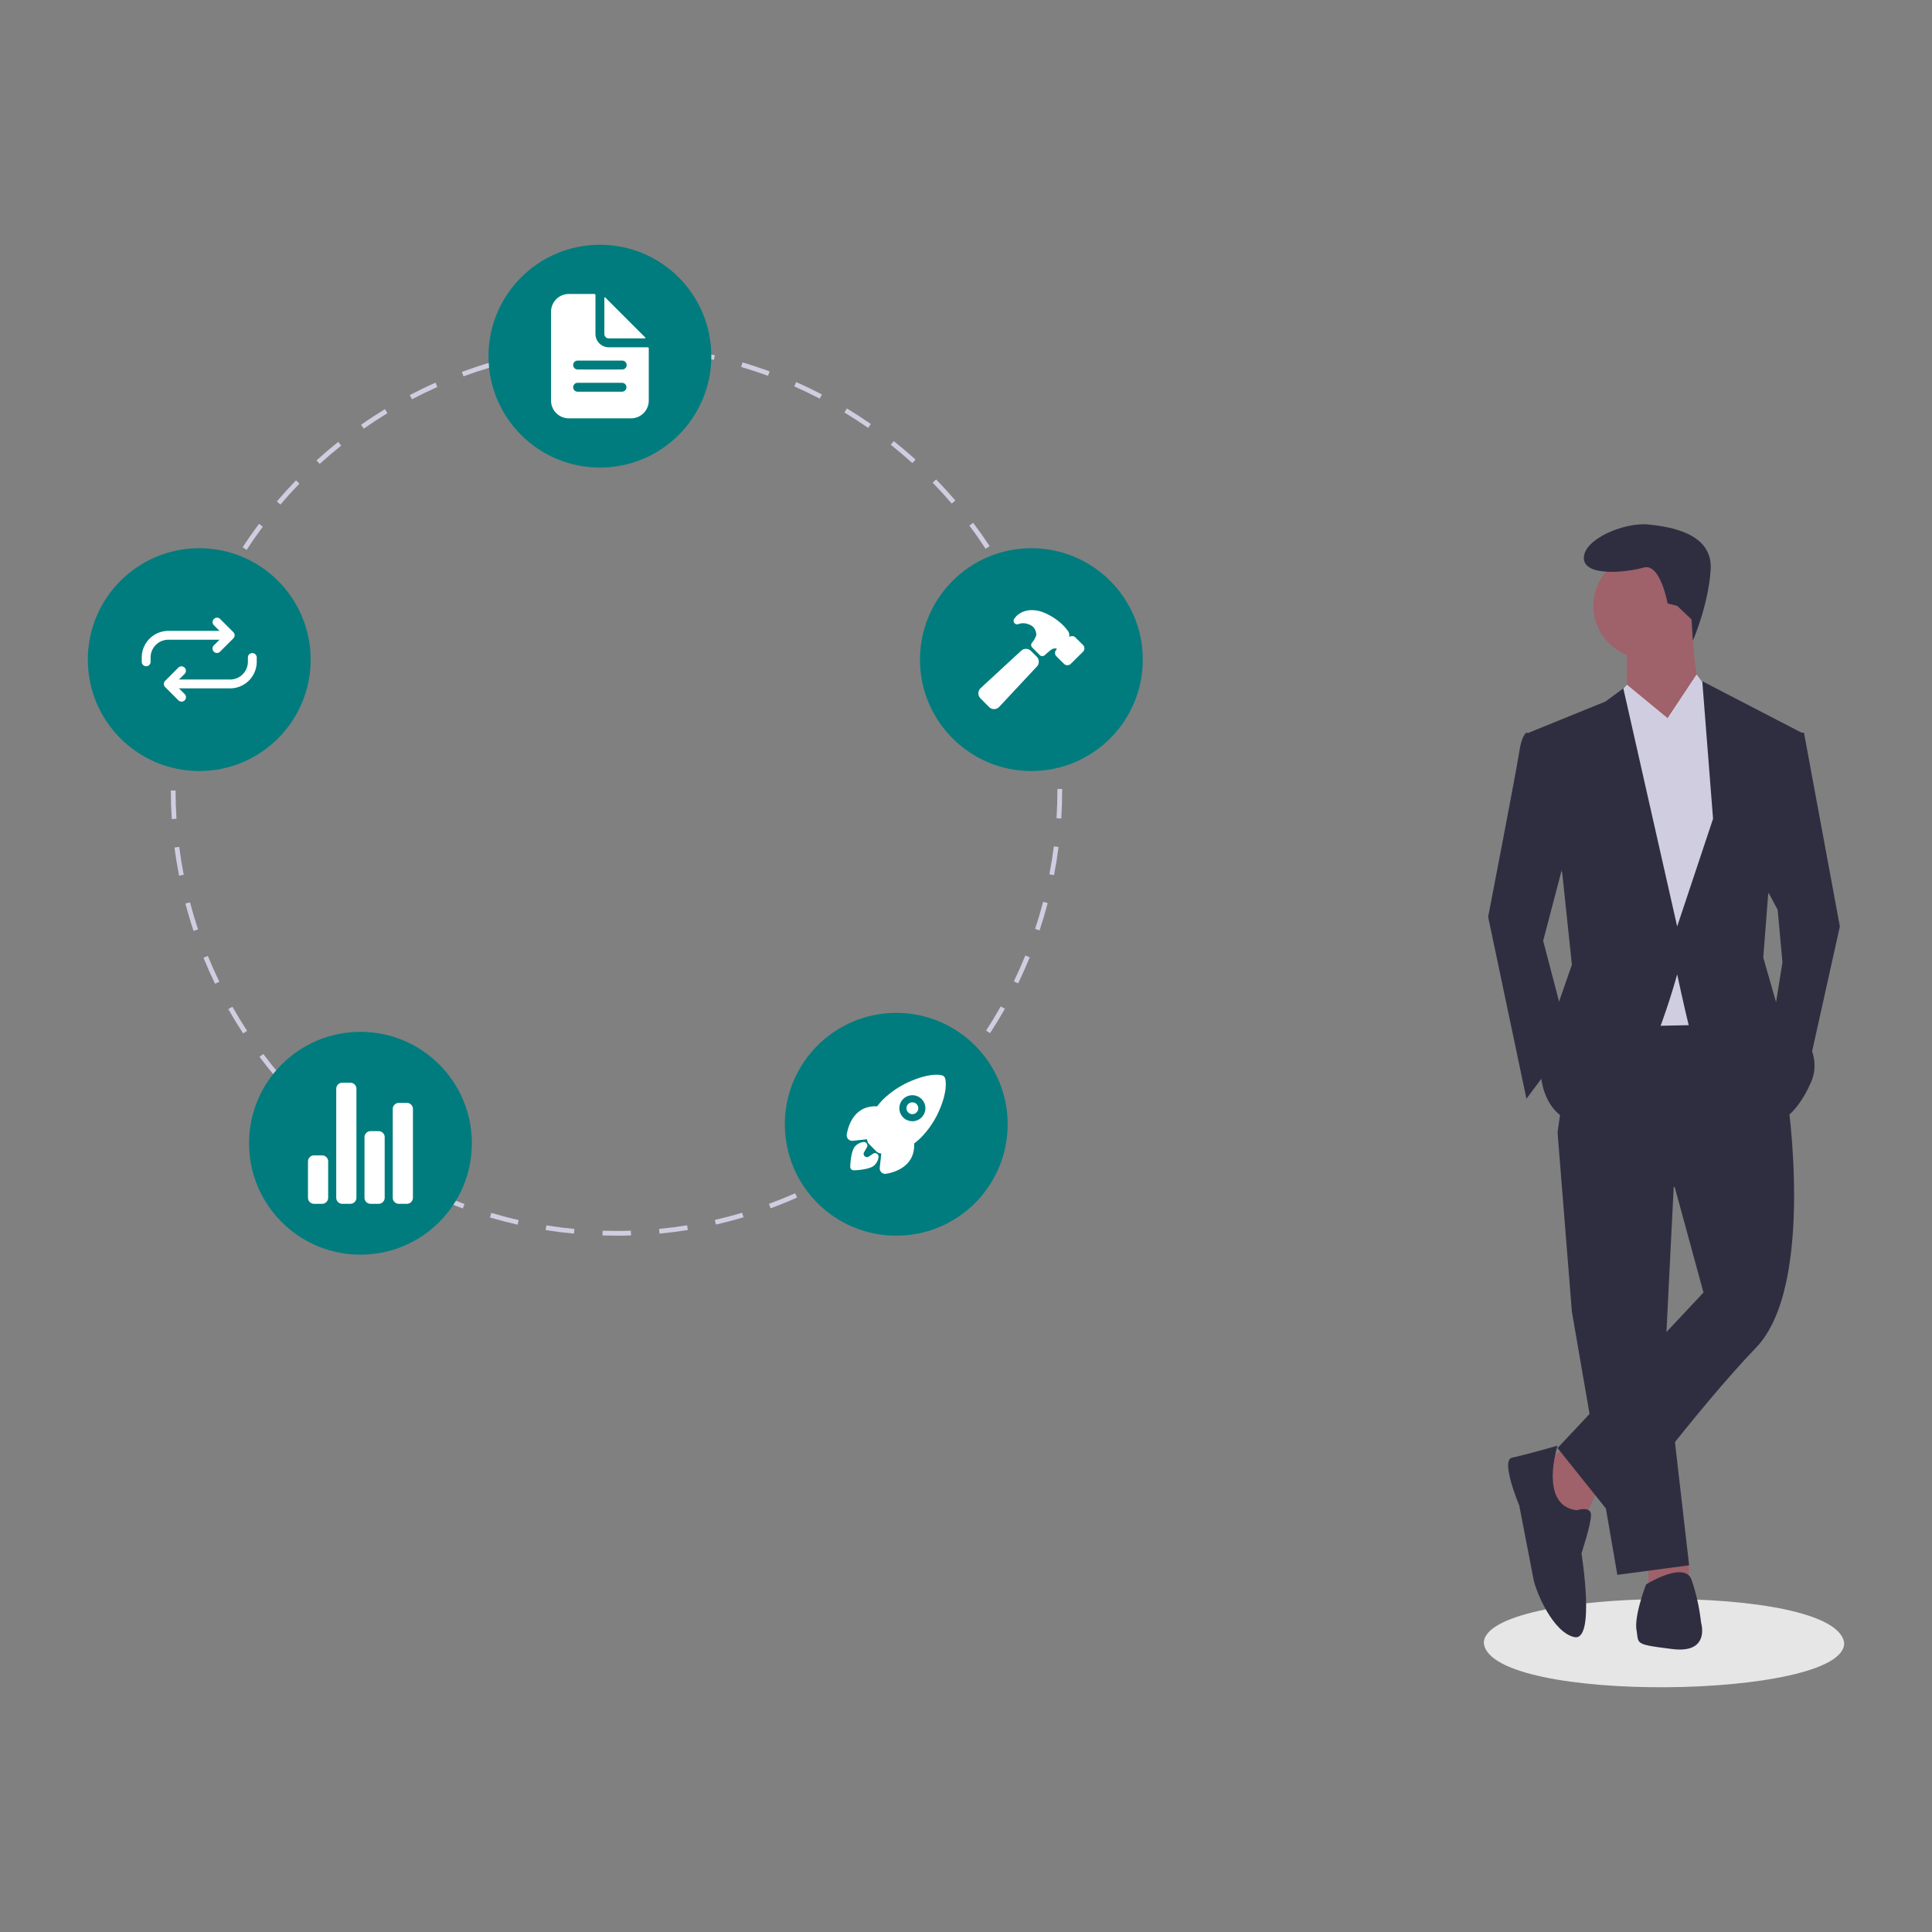 <?xml version="1.0" encoding="UTF-8"?>
<svg xmlns="http://www.w3.org/2000/svg" xmlns:xlink="http://www.w3.org/1999/xlink" version="1.1" width="1000" height="1000" viewBox="0 0 1000 1000" xml:space="preserve">
<rect x="0" y="0" width="1000" height="1000" fill="#808080" stroke="none"/>
<desc>Created with Fabric.js 3.5.0</desc>
<defs>
</defs>
<rect x="0" y="0" width="100%" height="100%" fill="rgba(255,255,255,0)"></rect>
<g transform="matrix(1.227 0 0 1.227 861.285 850.5)" id="698579">
<path style="stroke: none; stroke-width: 1; stroke-dasharray: none; stroke-linecap: butt; stroke-dashoffset: 0; stroke-linejoin: miter; stroke-miterlimit: 4; is-custom-font: none; font-file-url: none; fill: rgb(230,230,230); fill-rule: nonzero; opacity: 1;" transform=" translate(-894.42, -735.631)" d="M 970.42 735.63 c 0.226 23.706 -149.154 25.878 -152 0.002 C 818.194 711.928 967.574 709.755 970.42 735.63 Z" stroke-linecap="round"></path>
</g>
<g transform="matrix(1.227 0 0 1.227 812.366 768.092)" id="921393">
<polygon style="stroke: none; stroke-width: 1; stroke-dasharray: none; stroke-linecap: butt; stroke-dashoffset: 0; stroke-linejoin: miter; stroke-miterlimit: 4; is-custom-font: none; font-file-url: none; fill: rgb(159,97,106); fill-rule: nonzero; opacity: 1;" points="-1.009,-15.139 -12.111,-9.084 -5.046,14.13 6.055,15.139 12.111,2.018 -1.009,-15.139 "></polygon>
</g>
<g transform="matrix(1.227 0 0 1.227 863.762 813.295)" id="699858">
<polygon style="stroke: none; stroke-width: 1; stroke-dasharray: none; stroke-linecap: butt; stroke-dashoffset: 0; stroke-linejoin: miter; stroke-miterlimit: 4; is-custom-font: none; font-file-url: none; fill: rgb(159,97,106); fill-rule: nonzero; opacity: 1;" points="-8.579,-5.551 -8.579,5.551 8.579,4.542 8.339,-4.601 -8.579,-5.551 "></polygon>
</g>
<g transform="matrix(1.227 0 0 1.227 840.231 700.595)" id="738309">
<polygon style="stroke: none; stroke-width: 1; stroke-dasharray: none; stroke-linecap: butt; stroke-dashoffset: 0; stroke-linejoin: miter; stroke-miterlimit: 4; is-custom-font: none; font-file-url: none; fill: rgb(47,46,65); fill-rule: nonzero; opacity: 1;" points="-27.754,-93.355 -21.699,-17.661 -2.523,93.355 27.754,89.318 17.662,1.514 21.699,-79.225 -27.754,-93.355 "></polygon>
</g>
<g transform="matrix(1.227 0 0 1.227 867.402 651.677)" id="933345">
<path style="stroke: none; stroke-width: 1; stroke-dasharray: none; stroke-linecap: butt; stroke-dashoffset: 0; stroke-linejoin: miter; stroke-miterlimit: 4; is-custom-font: none; font-file-url: none; fill: rgb(47,46,65); fill-rule: nonzero; opacity: 1;" transform=" translate(-899.405, -573.606)" d="M 930.248 463.598 l -72.666 1.009 l -8.074 55.508 l 49.453 23.213 l 12.111 44.407 L 849.509 653.336 l 24.222 30.277 s 34.314 -46.425 59.545 -72.666 s 13.12 -105.971 13.12 -105.971 Z" stroke-linecap="round"></path>
</g>
<g transform="matrix(1.227 0 0 1.227 851.997 313.58)" id="673941">
<circle style="stroke: none; stroke-width: 1; stroke-dasharray: none; stroke-linecap: butt; stroke-dashoffset: 0; stroke-linejoin: miter; stroke-miterlimit: 4; is-custom-font: none; font-file-url: none; fill: rgb(159,97,106); fill-rule: nonzero; opacity: 1;" cx="0" cy="0" r="22.203"></circle>
</g>
<g transform="matrix(1.227 0 0 1.227 862.964 354.449)" id="769310">
<path style="stroke: none; stroke-width: 1; stroke-dasharray: none; stroke-linecap: butt; stroke-dashoffset: 0; stroke-linejoin: miter; stroke-miterlimit: 4; is-custom-font: none; font-file-url: none; fill: rgb(159,97,106); fill-rule: nonzero; opacity: 1;" transform=" translate(-895.788, -331.387)" d="M 878.777 313.221 V 335.424 l 15.139 24.222 s 23.213 -17.157 18.166 -21.194 s -6.055 -35.324 -6.055 -35.324 Z" stroke-linecap="round"></path>
</g>
<g transform="matrix(1.227 0 0 1.227 861.285 440.314)" id="597062">
<polygon style="stroke: none; stroke-width: 1; stroke-dasharray: none; stroke-linecap: butt; stroke-dashoffset: 0; stroke-linejoin: miter; stroke-miterlimit: 4; is-custom-font: none; font-file-url: none; fill: rgb(208,205,225); fill-rule: nonzero; opacity: 1;" points="-15.643,-69.974 -30.782,-51.808 -24.726,74.347 22.708,73.338 30.782,-36.669 20.69,-64.928 13.767,-74.347 1.514,-55.845 -15.643,-69.974 "></polygon>
</g>
<g transform="matrix(1.227 0 0 1.227 791.312 473.959)" id="711798">
<path style="stroke: none; stroke-width: 1; stroke-dasharray: none; stroke-linecap: butt; stroke-dashoffset: 0; stroke-linejoin: miter; stroke-miterlimit: 4; is-custom-font: none; font-file-url: none; fill: rgb(47,46,65); fill-rule: nonzero; opacity: 1;" transform=" translate(-837.398, -428.779)" d="M 854.555 396.988 l -11.102 42.388 l 11.102 42.388 l -18.166 24.222 l -16.148 -76.703 s 12.111 -62.573 13.12 -69.638 s 3.028 -8.074 3.028 -8.074 l 8.074 1.009 Z" stroke-linecap="round"></path>
</g>
<g transform="matrix(1.227 0 0 1.227 931.876 468.386)" id="903193">
<polygon style="stroke: none; stroke-width: 1; stroke-dasharray: none; stroke-linecap: butt; stroke-dashoffset: 0; stroke-linejoin: miter; stroke-miterlimit: 4; is-custom-font: none; font-file-url: none; fill: rgb(47,46,65); fill-rule: nonzero; opacity: 1;" points="-16.652,-11.102 -9.588,2.019 -7.569,24.222 -11.605,49.453 2.523,72.666 16.652,9.083 1.514,-72.666 -4.542,-72.666 -16.652,-11.102 "></polygon>
</g>
<g transform="matrix(1.227 0 0 1.227 802.06 797.863)" id="983859">
<path style="stroke: none; stroke-width: 1; stroke-dasharray: none; stroke-linecap: butt; stroke-dashoffset: 0; stroke-linejoin: miter; stroke-miterlimit: 4; is-custom-font: none; font-file-url: none; fill: rgb(47,46,65); fill-rule: nonzero; opacity: 1;" transform=" translate(-846.156, -692.736)" d="M 849.509 652.327 s -14.129 4.037 -19.176 5.046 s 3.028 20.185 3.028 20.185 s 5.046 26.24 6.055 31.287 s 8.074 22.203 17.157 24.222 s 3.028 -35.324 3.028 -35.324 s 4.037 -12.111 4.037 -16.148 s -6.055 -2.018 -6.055 -2.018 C 841.435 677.558 849.509 652.327 849.509 652.327 Z" stroke-linecap="round"></path>
</g>
<g transform="matrix(1.227 0 0 1.227 863.955 833.796)" id="139808">
<path style="stroke: none; stroke-width: 1; stroke-dasharray: none; stroke-linecap: butt; stroke-dashoffset: 0; stroke-linejoin: miter; stroke-miterlimit: 4; is-custom-font: none; font-file-url: none; fill: rgb(47,46,65); fill-rule: nonzero; opacity: 1;" transform=" translate(-896.596, -722.019)" d="M 882.814 730.039 c 1.009 6.055 -1.009 6.055 15.139 8.074 s 12.111 -11.102 12.111 -11.102 a 84.8 84.8 0 0 0 -4.037 -18.166 c -3.028 -8.074 -19.176 2.018 -19.176 2.018 S 881.805 723.983 882.814 730.039 Z" stroke-linecap="round"></path>
</g>
<g transform="matrix(1.227 0 0 1.227 852.642 301.503)" id="271727">
<path style="stroke: none; stroke-width: 1; stroke-dasharray: none; stroke-linecap: butt; stroke-dashoffset: 0; stroke-linejoin: miter; stroke-miterlimit: 4; is-custom-font: none; font-file-url: none; fill: rgb(47,46,65); fill-rule: nonzero; opacity: 1;" transform=" translate(-887.377, -288.24)" d="M 906.053 303.833 l 0.526 8.976 s 6.512 -14.727 7.522 -29.865 S 897.952 264.777 887.86 263.768 s -27.25 6.055 -27.25 14.129 s 18.166 6.055 25.231 4.037 s 10.092 15.139 10.092 15.139 l 4.037 1.009 Z" stroke-linecap="round"></path>
</g>
<g transform="matrix(1.227 0 0 1.227 848.961 370.549)" id="17669">
<polygon style="stroke: none; stroke-width: 1; stroke-dasharray: none; stroke-linecap: butt; stroke-dashoffset: 0; stroke-linejoin: miter; stroke-miterlimit: 4; is-custom-font: none; font-file-url: none; fill: rgb(208,205,225); fill-rule: nonzero; opacity: 1;" points="-11.557,-5.973 -5.6,-13.12 11.557,1.009 -5.6,13.12 -11.557,-5.973 "></polygon>
</g>
<g transform="matrix(1.227 0 0 1.227 874.908 367.453)" id="75943">
<polygon style="stroke: none; stroke-width: 1; stroke-dasharray: none; stroke-linecap: butt; stroke-dashoffset: 0; stroke-linejoin: miter; stroke-miterlimit: 4; is-custom-font: none; font-file-url: none; fill: rgb(208,205,225); fill-rule: nonzero; opacity: 1;" points="9.588,-5.551 2.523,-14.634 -9.588,3.532 5.551,14.634 9.588,-5.551 "></polygon>
</g>
<g transform="matrix(1.227 0 0 1.227 865.265 467.464)" id="877596">
<path style="stroke: none; stroke-width: 1; stroke-dasharray: none; stroke-linecap: butt; stroke-dashoffset: 0; stroke-linejoin: miter; stroke-miterlimit: 4; is-custom-font: none; font-file-url: none; fill: rgb(47,46,65); fill-rule: nonzero; opacity: 1;" transform=" translate(-897.664, -423.486)" d="M 851.527 411.117 l 4.037 38.351 l -8.074 23.213 L 842.444 494.885 s 0 21.194 20.185 22.203 s 37.342 -63.582 37.342 -63.582 s 3.028 14.129 5.046 22.203 s 36.333 40.37 36.333 40.37 s 8.074 -1.009 15.139 -17.157 s -14.129 -31.287 -14.129 -31.287 l -6.056 -21.194 l 2.018 -26.24 L 952.452 351.572 L 910.568 329.873 l 4.542 58.032 l -15.139 45.416 l -22.708 -100.42 l -7.569 5.551 L 837.398 351.572 Z" stroke-linecap="round"></path>
</g>
<g transform="matrix(1.227 0 0 1.227 319.098 408.959)" id="953080">
<path style="stroke: none; stroke-width: 1; stroke-dasharray: none; stroke-linecap: butt; stroke-dashoffset: 0; stroke-linejoin: miter; stroke-miterlimit: 4; is-custom-font: none; font-file-url: none; fill: rgb(208,205,225); fill-rule: nonzero; opacity: 1;" transform=" translate(-452.58, -375.809)" d="M 452.664 563.767 c -1.996 -0.016 -4.014 -0.029 -5.997 -0.091 l 0.062 -1.999 c 1.962 0.061 3.968 0.088 5.936 0.09 c 1.976 0 3.99 -0.032 5.987 -0.097 l 0.064 1.998 C 456.697 563.734 454.661 563.767 452.664 563.767 Z m -18.019 -0.845 c -3.981 -0.377 -8.002 -0.888 -11.951 -1.518 l 0.315 -1.975 c 3.906 0.623 7.884 1.129 11.824 1.502 Z m 36.092 -0.021 l -0.19 -1.99 c 3.938 -0.377 7.916 -0.888 11.822 -1.517 l 0.318 1.975 C 478.739 562.004 474.718 562.52 470.738 562.901 Z m -59.873 -3.778 c -3.898 -0.884 -7.821 -1.907 -11.658 -3.041 l 0.567 -1.918 c 3.796 1.122 7.676 2.134 11.533 3.008 Z m 83.648 -0.05 l -0.444 -1.949 c 3.866 -0.882 7.745 -1.898 11.53 -3.022 l 0.569 1.918 C 502.343 557.155 498.421 558.182 494.514 559.073 Z m -106.745 -6.776 c -3.762 -1.382 -7.525 -2.903 -11.187 -4.523 l 0.81 -1.828 c 3.622 1.602 7.345 3.107 11.066 4.475 Z m 129.833 -0.078 l -0.691 -1.877 c 3.699 -1.362 7.409 -2.867 11.028 -4.473 l 0.812 1.828 C 525.091 549.32 521.34 550.841 517.601 552.218 Z m -151.887 -9.68 c -3.54 -1.848 -7.075 -3.84 -10.506 -5.92 l 1.037 -1.711 c 3.395 2.06 6.892 4.029 10.395 5.857 Z m 173.873 -0.073 l -0.926 -1.772 c 3.494 -1.827 6.983 -3.797 10.369 -5.854 l 1.039 1.709 C 546.646 538.627 543.12 540.618 539.587 542.465 Z M 345.105 530.039 c -3.279 -2.288 -6.528 -4.715 -9.659 -7.211 l 1.247 -1.564 c 3.098 2.471 6.313 4.871 9.557 7.135 Z m 215.05 -0.071 l -1.146 -1.639 c 3.243 -2.267 6.454 -4.667 9.544 -7.135 l 1.248 1.562 C 566.678 525.251 563.432 527.676 560.155 529.967 Z M 326.268 515.014 c -2.964 -2.69 -5.878 -5.51 -8.66 -8.378 l 1.436 -1.393 c 2.752 2.838 5.636 5.627 8.569 8.29 Z m 252.702 -0.069 l -1.346 -1.48 c 2.926 -2.657 5.807 -5.448 8.563 -8.293 l 1.436 1.391 C 584.838 509.438 581.926 512.258 578.97 514.945 Z M 309.501 497.726 c -2.595 -3.043 -5.125 -6.208 -7.521 -9.407 l 1.601 -1.199 c 2.371 3.166 4.874 6.298 7.442 9.308 Z m 286.228 -0.083 l -1.521 -1.297 c 2.567 -3.013 5.071 -6.148 7.441 -9.318 l 1.602 1.197 C 600.854 491.429 598.324 494.598 595.728 497.643 Z M 295.075 478.452 c -2.188 -3.351 -4.293 -6.811 -6.258 -10.284 l 1.741 -0.984 c 1.943 3.437 4.027 6.86 6.192 10.175 Z m 315.083 -0.108 l -1.676 -1.092 c 2.166 -3.321 4.249 -6.751 6.193 -10.195 l 1.742 0.982 C 614.452 471.521 612.346 474.988 610.157 478.343 Z m -326.926 -20.838 c -1.74 -3.6 -3.384 -7.299 -4.886 -10.996 l 1.853 -0.752 c 1.486 3.656 3.113 7.316 4.834 10.877 Z m 338.772 -0.156 L 620.203 456.48 c 1.721 -3.566 3.348 -7.236 4.836 -10.91 l 1.854 0.75 C 625.389 450.034 623.744 453.745 622.004 457.349 Z m -347.834 -22.142 c -1.265 -3.799 -2.421 -7.685 -3.436 -11.55 l 1.935 -0.508 c 1.003 3.823 2.147 7.668 3.398 11.425 Z m 356.889 -0.212 l -1.898 -0.629 c 1.244 -3.753 2.384 -7.599 3.385 -11.43 l 1.936 0.506 C 633.469 427.316 632.317 431.203 631.059 434.996 Z m -363.008 -23.082 c -0.764 -3.924 -1.411 -7.925 -1.922 -11.893 l 1.983 -0.256 c 0.506 3.926 1.145 7.884 1.901 11.766 Z m 369.099 -0.22 l -1.963 -0.379 c 0.75 -3.881 1.386 -7.841 1.887 -11.77 l 1.984 0.254 C 638.552 403.77 637.909 407.772 637.15 411.694 Z M 264.973 388.031 c -0.256 -3.986 -0.389 -8.038 -0.393 -12.043 l 2 -0.002 c 0.004 3.963 0.135 7.972 0.389 11.916 Z m 375.228 -0.224 l -1.996 -0.127 c 0.249 -3.94 0.375 -7.949 0.375 -11.913 l -0.001 -0.438 h 2 l 0.001 0.432 C 640.58 379.773 640.452 383.824 640.201 387.807 Z M 266.942 364.072 l -1.996 -0.123 c 0.248 -3.994 0.627 -8.029 1.128 -11.994 l 1.984 0.25 C 267.562 356.128 267.187 360.121 266.942 364.072 Z m 371.236 -0.656 c -0.26 -3.953 -0.649 -7.944 -1.158 -11.862 l 1.982 -0.258 c 0.515 3.96 0.909 7.993 1.172 11.989 Z M 269.931 340.435 l -1.964 -0.378 c 0.754 -3.925 1.648 -7.879 2.655 -11.751 l 1.936 0.503 C 271.561 332.64 270.678 336.551 269.931 340.435 Z m 365.171 -0.645 c -0.762 -3.886 -1.66 -7.794 -2.668 -11.617 l 1.934 -0.51 c 1.02 3.864 1.927 7.814 2.697 11.742 Z M 275.93 317.377 l -1.899 -0.627 c 1.255 -3.8 2.653 -7.612 4.154 -11.331 l 1.855 0.749 C 278.554 309.846 277.171 313.617 275.93 317.377 Z m 353.095 -0.624 c -1.256 -3.754 -2.649 -7.514 -4.143 -11.177 l 1.852 -0.755 c 1.51 3.702 2.919 7.503 4.188 11.297 Z M 284.863 295.25 l -1.803 -0.867 c 1.735 -3.606 3.611 -7.205 5.575 -10.695 l 1.743 0.981 C 288.435 288.122 286.579 291.682 284.863 295.25 Z m 335.172 -0.545 c -1.723 -3.551 -3.585 -7.098 -5.538 -10.542 l 1.74 -0.986 c 1.974 3.48 3.856 7.066 5.597 10.656 Z M 296.56 274.465 l -1.677 -1.091 c 2.181 -3.353 4.501 -6.68 6.895 -9.89 l 1.604 1.195 C 301.014 267.856 298.718 271.148 296.56 274.465 Z m 311.732 -0.471 c -2.164 -3.305 -4.466 -6.587 -6.843 -9.754 l 1.6 -1.2 c 2.402 3.201 4.729 6.518 6.917 9.858 Z M 310.812 255.354 l -1.523 -1.295 c 2.59 -3.047 5.313 -6.051 8.094 -8.928 l 1.438 1.39 C 316.07 249.367 313.376 252.339 310.812 255.354 Z m 283.185 -0.412 c -2.571 -3.006 -5.274 -5.97 -8.032 -8.808 l 1.434 -1.394 c 2.788 2.868 5.52 5.863 8.118 8.901 Z m -266.623 -16.725 l -1.347 -1.479 c 2.959 -2.696 6.042 -5.328 9.16 -7.823 l 1.25 1.562 C 333.352 232.945 330.303 235.549 327.374 238.216 Z m 250.011 -0.363 c -2.933 -2.655 -5.99 -5.251 -9.09 -7.717 l 1.246 -1.565 c 3.132 2.493 6.223 5.117 9.186 7.8 Z M 345.973 223.33 l -1.147 -1.638 c 3.272 -2.293 6.663 -4.511 10.078 -6.591 l 1.041 1.708 C 352.566 218.868 349.211 221.062 345.973 223.33 Z m 212.758 -0.318 c -3.256 -2.266 -6.621 -4.453 -10.003 -6.499 l 1.035 -1.711 c 3.418 2.068 6.82 4.278 10.11 6.568 Z M 366.307 210.942 l -0.929 -1.771 c 3.536 -1.854 7.18 -3.619 10.831 -5.245 l 0.813 1.827 C 373.41 207.361 369.805 209.107 366.307 210.942 Z m 172.02 -0.274 c -3.512 -1.828 -7.131 -3.566 -10.758 -5.166 l 0.808 -1.83 c 3.665 1.617 7.324 3.374 10.874 5.221 Z m -150.281 -9.401 l -0.694 -1.876 c 3.75 -1.387 7.595 -2.67 11.429 -3.813 l 0.571 1.917 C 395.559 198.625 391.755 199.895 388.046 201.267 Z m 128.452 -0.227 c -3.717 -1.36 -7.526 -2.616 -11.32 -3.732 l 0.564 -1.919 c 3.835 1.128 7.685 2.398 11.443 3.773 Z M 410.878 194.46 l -0.446 -1.949 c 3.891 -0.892 7.869 -1.668 11.824 -2.311 l 0.32 1.975 C 418.663 192.81 414.727 193.578 410.878 194.46 Z m 82.763 -0.145 c -3.856 -0.869 -7.795 -1.624 -11.706 -2.244 l 0.313 -1.976 c 3.953 0.627 7.934 1.39 11.832 2.269 Z m -59.245 -3.67 l -0.193 -1.99 c 3.971 -0.385 8.015 -0.648 12.021 -0.782 l 0.066 1.999 C 442.326 190.003 438.325 190.263 434.396 190.644 Z m 35.713 -0.062 c -3.935 -0.368 -7.938 -0.614 -11.896 -0.731 l 0.06 -1.999 c 4 0.119 8.046 0.368 12.022 0.739 Z" stroke-linecap="round"></path>
</g>
<g transform="matrix(1.227 0 0 1.227 310.51 184.347)" id="915120">
<circle style="stroke: none; stroke-width: 1; stroke-dasharray: none; stroke-linecap: butt; stroke-dashoffset: 0; stroke-linejoin: miter; stroke-miterlimit: 4; is-custom-font: none; font-file-url: none; fill: rgb(0,124,126); fill-rule: nonzero; opacity: 1;" cx="0" cy="0" r="47"></circle>
</g>
<g transform="matrix(1.227 0 0 1.227 533.843 341.417)" id="486286">
<circle style="stroke: none; stroke-width: 1; stroke-dasharray: none; stroke-linecap: butt; stroke-dashoffset: 0; stroke-linejoin: miter; stroke-miterlimit: 4; is-custom-font: none; font-file-url: none; fill: rgb(0,124,126); fill-rule: nonzero; opacity: 1;" cx="0" cy="0" r="47"></circle>
</g>
<g transform="matrix(1.227 0 0 1.227 463.898 581.93)" id="94449">
<circle style="stroke: none; stroke-width: 1; stroke-dasharray: none; stroke-linecap: butt; stroke-dashoffset: 0; stroke-linejoin: miter; stroke-miterlimit: 4; is-custom-font: none; font-file-url: none; fill: rgb(0,124,126); fill-rule: nonzero; opacity: 1;" cx="0" cy="0" r="47"></circle>
</g>
<g transform="matrix(1.227 0 0 1.227 186.572 591.747)" id="175527">
<circle style="stroke: none; stroke-width: 1; stroke-dasharray: none; stroke-linecap: butt; stroke-dashoffset: 0; stroke-linejoin: miter; stroke-miterlimit: 4; is-custom-font: none; font-file-url: none; fill: rgb(0,124,126); fill-rule: nonzero; opacity: 1;" cx="0" cy="0" r="47"></circle>
</g>
<g transform="matrix(1.227 0 0 1.227 103.128 341.417)" id="299430">
<circle style="stroke: none; stroke-width: 1; stroke-dasharray: none; stroke-linecap: butt; stroke-dashoffset: 0; stroke-linejoin: miter; stroke-miterlimit: 4; is-custom-font: none; font-file-url: none; fill: rgb(0,124,126); fill-rule: nonzero; opacity: 1;" cx="0" cy="0" r="47"></circle>
</g>
<g transform="matrix(1.227 0 0 1.227 310.51 184.347)" id="661133">
<path style="stroke: none; stroke-width: 1; stroke-dasharray: none; stroke-linecap: butt; stroke-dashoffset: 0; stroke-linejoin: miter; stroke-miterlimit: 4; is-custom-font: none; font-file-url: none; fill: rgb(255,255,255); fill-rule: nonzero; opacity: 1;" transform=" translate(-445.58, -192.767)" d="M 465.721 189.02 H 449.327 a 5.621 5.621 0 0 1 -5.621 -5.621 V 167.005 a 0.468 0.468 0 0 0 -0.468 -0.468 H 432.465 a 7.494 7.494 0 0 0 -7.494 7.494 v 37.472 a 7.494 7.494 0 0 0 7.494 7.494 H 458.695 a 7.494 7.494 0 0 0 7.494 -7.494 V 189.488 A 0.468 0.468 0 0 0 465.721 189.02 Z M 454.948 207.756 H 436.212 a 1.874 1.874 0 1 1 0 -3.747 H 454.948 a 1.874 1.874 0 0 1 0 3.747 Z m 0 -9.368 H 436.212 a 1.874 1.874 0 1 1 0 -3.747 H 454.948 a 1.874 1.874 0 1 1 0 3.747 Z" stroke-linecap="round"></path>
</g>
<g transform="matrix(1.227 0 0 1.227 323.428 164.532)" id="660893">
<path style="stroke: none; stroke-width: 1; stroke-dasharray: none; stroke-linecap: butt; stroke-dashoffset: 0; stroke-linejoin: miter; stroke-miterlimit: 4; is-custom-font: none; font-file-url: none; fill: rgb(255,255,255); fill-rule: nonzero; opacity: 1;" transform=" translate(-456.107, -176.619)" d="M 464.693 184.874 l -16.84 -16.84 a 0.234 0.234 0 0 0 -0.399 0.165 v 15.201 a 1.874 1.874 0 0 0 1.874 1.874 h 15.201 a 0.234 0.234 0 0 0 0.165 -0.399 Z" stroke-linecap="round"></path>
</g>
<g transform="matrix(1.227 0 0 1.227 472.242 573.626)" id="298158">
<path style="stroke: none; stroke-width: 1; stroke-dasharray: none; stroke-linecap: butt; stroke-dashoffset: 0; stroke-linejoin: miter; stroke-miterlimit: 4; is-custom-font: none; font-file-url: none; fill: rgb(255,255,255); fill-rule: nonzero; opacity: 1;" transform=" translate(-577.379, -509.999)" d="M 577.378 507.508 a 2.491 2.491 0 1 0 1.762 0.729 A 2.491 2.491 0 0 0 577.378 507.508 Z" stroke-linecap="round"></path>
</g>
<g transform="matrix(1.227 0 0 1.227 463.898 581.93)" id="944344">
<path style="stroke: none; stroke-width: 1; stroke-dasharray: none; stroke-linecap: butt; stroke-dashoffset: 0; stroke-linejoin: miter; stroke-miterlimit: 4; is-custom-font: none; font-file-url: none; fill: rgb(255,255,255); fill-rule: nonzero; opacity: 1;" transform=" translate(-570.58, -516.767)" d="M 591.245 497.548 v -0.008 a 1.904 1.904 0 0 0 -1.412 -1.428 c -2.781 -0.678 -7.156 0.045 -12.004 1.986 a 38.607 38.607 0 0 0 -12.559 7.953 a 29.929 29.929 0 0 0 -2.758 3.157 a 12.232 12.232 0 0 0 -5.466 0.878 c -5.388 2.371 -6.927 8.44 -7.337 10.932 a 2.333 2.333 0 0 0 2.537 2.706 h 0.012 l 6.003 -0.655 c 0.007 0.077 0.016 0.147 0.022 0.211 a 3.207 3.207 0 0 0 0.924 1.934 l 2.929 2.931 a 3.198 3.198 0 0 0 1.933 0.925 l 0.201 0.021 l -0.653 5.995 v 0.012 a 2.333 2.333 0 0 0 2.081 2.561 q 0.108 0.011 0.216 0.012 a 2.357 2.357 0 0 0 0.387 -0.032 c 2.506 -0.403 8.572 -1.923 10.937 -7.341 a 12.342 12.342 0 0 0 0.882 -5.444 a 29.378 29.378 0 0 0 3.168 -2.758 a 38.329 38.329 0 0 0 7.961 -12.461 C 591.179 504.843 591.906 500.435 591.245 497.548 Z m -9.991 16.32 a 5.485 5.485 0 1 1 -0.004 -7.756 l 0.004 0.004 a 5.441 5.441 0 0 1 0.058 7.694 Z" stroke-linecap="round"></path>
</g>
<g transform="matrix(1.227 0 0 1.227 447.406 598.42)" id="857177">
<path style="stroke: none; stroke-width: 1; stroke-dasharray: none; stroke-linecap: butt; stroke-dashoffset: 0; stroke-linejoin: miter; stroke-miterlimit: 4; is-custom-font: none; font-file-url: none; fill: rgb(255,255,255); fill-rule: nonzero; opacity: 1;" transform=" translate(-557.139, -530.205)" d="M 561.8 528.94 a 1.493 1.493 0 0 0 -1.027 0.249 c -0.596 0.408 -1.195 0.811 -1.8 1.204 a 1.392 1.392 0 0 1 -1.96 -1.866 l 1.134 -1.96 a 1.493 1.493 0 0 0 -1.415 -2.325 a 5.716 5.716 0 0 0 -3.325 1.629 c -0.342 0.343 -1.38 1.382 -1.939 5.344 a 33.401 33.401 0 0 0 -0.3 3.432 a 1.493 1.493 0 0 0 1.454 1.531 q 0.019 0.001 0.039 0 h 0.037 a 33.585 33.585 0 0 0 3.434 -0.299 c 3.963 -0.56 5.003 -1.6 5.345 -1.941 a 5.645 5.645 0 0 0 1.623 -3.335 A 1.493 1.493 0 0 0 561.8 528.94 Z" stroke-linecap="round"></path>
</g>
<g transform="matrix(1.227 0 0 1.227 164.634 610.551)" id="245091">
<path style="stroke: none; stroke-width: 1; stroke-dasharray: none; stroke-linecap: butt; stroke-dashoffset: 0; stroke-linejoin: miter; stroke-miterlimit: 4; is-custom-font: none; font-file-url: none; fill: rgb(255,255,255); fill-rule: nonzero; opacity: 1;" transform=" translate(-326.702, -540.091)" d="M 328.405 550.307 h -3.405 a 2.554 2.554 0 0 1 -2.554 -2.554 V 532.429 a 2.554 2.554 0 0 1 2.554 -2.554 h 3.405 a 2.554 2.554 0 0 1 2.554 2.554 V 547.753 A 2.554 2.554 0 0 1 328.405 550.307 Z" stroke-linecap="round"></path>
</g>
<g transform="matrix(1.227 0 0 1.227 193.885 604.283)" id="880426">
<path style="stroke: none; stroke-width: 1; stroke-dasharray: none; stroke-linecap: butt; stroke-dashoffset: 0; stroke-linejoin: miter; stroke-miterlimit: 4; is-custom-font: none; font-file-url: none; fill: rgb(255,255,255); fill-rule: nonzero; opacity: 1;" transform=" translate(-350.539, -534.983)" d="M 352.242 550.307 h -3.405 a 2.554 2.554 0 0 1 -2.554 -2.554 V 522.213 a 2.554 2.554 0 0 1 2.554 -2.554 h 3.405 a 2.554 2.554 0 0 1 2.554 2.554 V 547.753 A 2.554 2.554 0 0 1 352.242 550.307 Z" stroke-linecap="round"></path>
</g>
<g transform="matrix(1.227 0 0 1.227 208.51 596.971)" id="534430">
<path style="stroke: none; stroke-width: 1; stroke-dasharray: none; stroke-linecap: butt; stroke-dashoffset: 0; stroke-linejoin: miter; stroke-miterlimit: 4; is-custom-font: none; font-file-url: none; fill: rgb(255,255,255); fill-rule: nonzero; opacity: 1;" transform=" translate(-362.458, -529.024)" d="M 364.16 550.307 h -3.405 a 2.554 2.554 0 0 1 -2.554 -2.554 V 510.295 a 2.554 2.554 0 0 1 2.554 -2.554 h 3.405 a 2.554 2.554 0 0 1 2.554 2.554 V 547.753 A 2.554 2.554 0 0 1 364.16 550.307 Z" stroke-linecap="round"></path>
</g>
<g transform="matrix(1.227 0 0 1.227 179.259 591.747)" id="942159">
<path style="stroke: none; stroke-width: 1; stroke-dasharray: none; stroke-linecap: butt; stroke-dashoffset: 0; stroke-linejoin: miter; stroke-miterlimit: 4; is-custom-font: none; font-file-url: none; fill: rgb(255,255,255); fill-rule: nonzero; opacity: 1;" transform=" translate(-338.621, -524.767)" d="M 340.323 550.307 H 336.918 a 2.554 2.554 0 0 1 -2.554 -2.554 V 501.781 a 2.554 2.554 0 0 1 2.554 -2.554 h 3.405 a 2.554 2.554 0 0 1 2.554 2.554 V 547.753 A 2.554 2.554 0 0 1 340.323 550.307 Z" stroke-linecap="round"></path>
</g>
<g transform="matrix(1.227 0 0 1.227 522.039 351.439)" id="390336">
<path style="stroke: none; stroke-width: 1; stroke-dasharray: none; stroke-linecap: butt; stroke-dashoffset: 0; stroke-linejoin: miter; stroke-miterlimit: 4; is-custom-font: none; font-file-url: none; fill: rgb(255,255,255); fill-rule: nonzero; opacity: 1;" transform=" translate(-617.96, -328.934)" d="M 629.831 319.536 l -2.433 -2.434 a 2.982 2.982 0 0 0 -4.206 -0.011 l -16.915 15.61 a 3.159 3.159 0 0 0 -1.058 2.149 a 2.992 2.992 0 0 0 0.858 2.231 l 3.634 3.674 l 0.007 0.007 a 3.009 3.009 0 0 0 2.114 0.878 h 0.11 a 3.129 3.129 0 0 0 2.159 -1.041 L 629.821 323.761 a 2.982 2.982 0 0 0 0.018 -4.217 Z" stroke-linecap="round"></path>
</g>
<g transform="matrix(1.227 0 0 1.227 542.967 330.062)" id="870707">
<path style="stroke: none; stroke-width: 1; stroke-dasharray: none; stroke-linecap: butt; stroke-dashoffset: 0; stroke-linejoin: miter; stroke-miterlimit: 4; is-custom-font: none; font-file-url: none; fill: rgb(255,255,255); fill-rule: nonzero; opacity: 1;" transform=" translate(-635.015, -311.514)" d="M 649.384 314.617 l -0.029 -0.029 l -3.193 -3.161 a 2 2 0 0 0 -1.424 -0.583 a 2.04 2.04 0 0 0 -1.192 0.386 c 0 -0.04 0.006 -0.079 0.008 -0.114 a 3.406 3.406 0 0 0 -0.485 -2.35 a 24.039 24.039 0 0 0 -2.311 -2.678 l -0.007 -0.007 a 25.222 25.222 0 0 0 -8.081 -5.212 a 13.003 13.003 0 0 0 -4.946 -0.974 a 9.426 9.426 0 0 0 -6.033 2.113 a 11.174 11.174 0 0 0 -1.321 1.511 a 1.491 1.491 0 0 0 1.738 2.268 a 6.936 6.936 0 0 1 0.799 -0.245 a 5.913 5.913 0 0 1 1.719 -0.107 a 7.228 7.228 0 0 1 3.326 1.22 a 4.79 4.79 0 0 1 1.701 3.829 a 9.939 9.939 0 0 1 -1.864 3.213 a 1.491 1.491 0 0 0 0.135 1.957 l 3.206 3.206 a 1.491 1.491 0 0 0 2.05 0.058 c 0.907 -0.81 2.288 -2.03 2.77 -2.329 a 3.47 3.47 0 0 1 1.37 -0.54 a 1.787 1.787 0 0 1 1.052 0.222 a 0.116 0.116 0 0 1 -0.029 0.089 l -0.17 0.161 l -0.028 0.026 a 2.005 2.005 0 0 0 -0.005 2.836 l 0.01 0.01 l 3.192 3.16 a 1.999 1.999 0 0 0 1.424 0.582 a 2.022 2.022 0 0 0 1.418 -0.578 l 5.171 -5.108 c 0.018 -0.018 0.035 -0.036 0.052 -0.055 A 2.038 2.038 0 0 0 649.384 314.617 Z" stroke-linecap="round"></path>
</g>
<g transform="matrix(1.227 0 0 1.227 115.72 328.826)" id="169236">
<path style="stroke: none; stroke-width: 1; stroke-dasharray: none; stroke-linecap: butt; stroke-dashoffset: 0; stroke-linejoin: miter; stroke-miterlimit: 4; is-custom-font: none; font-file-url: none; fill: rgb(255,255,255); fill-rule: nonzero; opacity: 1;" transform=" translate(-286.841, -310.506)" d="M 284.042 317.969 a 1.866 1.866 0 0 1 -1.319 -3.185 l 4.278 -4.278 l -4.278 -4.278 a 1.866 1.866 0 0 1 2.638 -2.638 l 5.597 5.597 a 1.865 1.865 0 0 1 0 2.638 l -5.597 5.597 A 1.86 1.86 0 0 1 284.042 317.969 Z" stroke-linecap="round"></path>
</g>
<g transform="matrix(1.227 0 0 1.227 96.261 335.694)" id="694478">
<path style="stroke: none; stroke-width: 1; stroke-dasharray: none; stroke-linecap: butt; stroke-dashoffset: 0; stroke-linejoin: miter; stroke-miterlimit: 4; is-custom-font: none; font-file-url: none; fill: rgb(255,255,255); fill-rule: nonzero; opacity: 1;" transform=" translate(-270.983, -316.103)" d="M 254.193 323.565 a 1.866 1.866 0 0 1 -1.866 -1.866 v -1.866 a 11.249 11.249 0 0 1 11.188 -11.194 h 24.258 a 1.866 1.866 0 1 1 0 3.731 H 263.521 a 7.507 7.507 0 0 0 -7.462 7.468 v 1.86 A 1.866 1.866 0 0 1 254.193 323.565 Z" stroke-linecap="round"></path>
</g>
<g transform="matrix(1.227 0 0 1.227 90.537 354.009)" id="455565">
<path style="stroke: none; stroke-width: 1; stroke-dasharray: none; stroke-linecap: butt; stroke-dashoffset: 0; stroke-linejoin: miter; stroke-miterlimit: 4; is-custom-font: none; font-file-url: none; fill: rgb(255,255,255); fill-rule: nonzero; opacity: 1;" transform=" translate(-266.319, -331.029)" d="M 269.118 338.49 a 1.86 1.86 0 0 1 -1.319 -0.546 l -5.597 -5.597 a 1.865 1.865 0 0 1 0 -2.638 l 5.597 -5.597 a 1.866 1.866 0 0 1 2.638 2.638 l -4.278 4.278 l 4.278 4.278 a 1.866 1.866 0 0 1 -1.319 3.185 Z" stroke-linecap="round"></path>
</g>
<g transform="matrix(1.227 0 0 1.227 109.996 347.14)" id="803007">
<path style="stroke: none; stroke-width: 1; stroke-dasharray: none; stroke-linecap: butt; stroke-dashoffset: 0; stroke-linejoin: miter; stroke-miterlimit: 4; is-custom-font: none; font-file-url: none; fill: rgb(255,255,255); fill-rule: nonzero; opacity: 1;" transform=" translate(-282.177, -325.431)" d="M 265.386 332.893 a 1.866 1.866 0 0 1 0 -3.731 H 289.639 a 7.507 7.507 0 0 0 7.462 -7.468 v -1.86 a 1.866 1.866 0 0 1 3.731 0 v 1.866 a 11.249 11.249 0 0 1 -11.188 11.194 Z" stroke-linecap="round"></path>
</g>
</svg>
